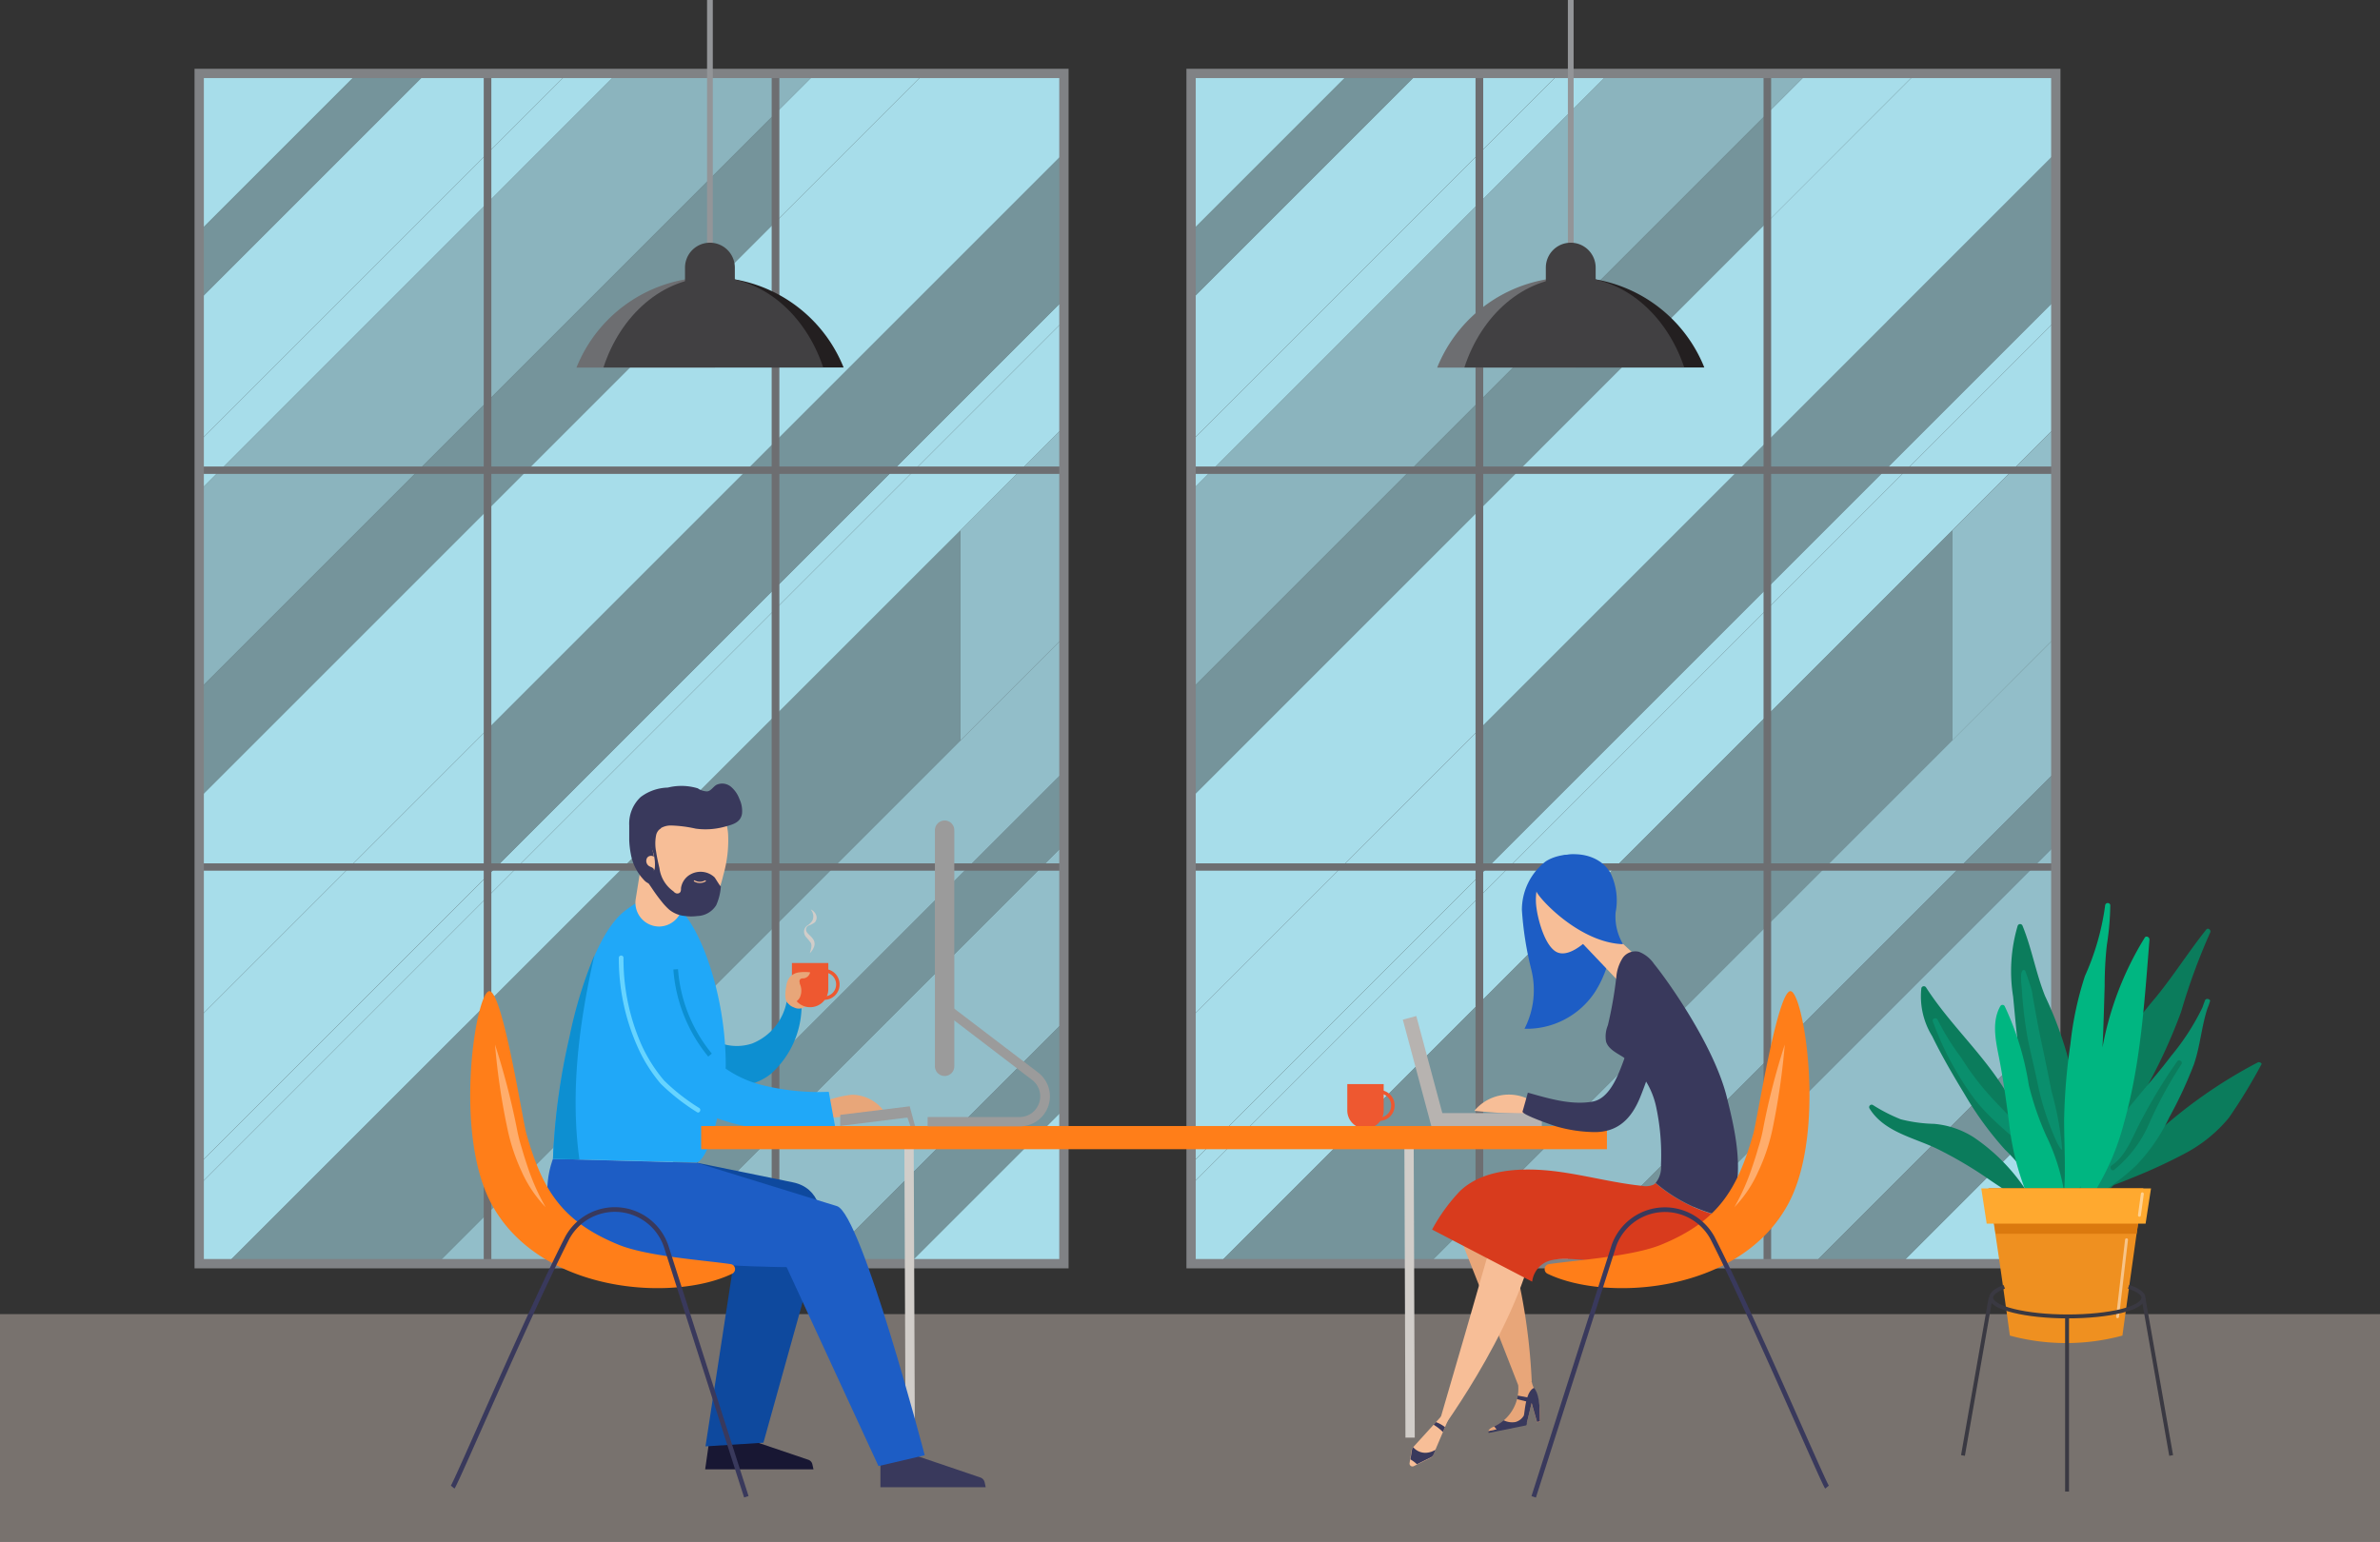 <svg xmlns="http://www.w3.org/2000/svg" viewBox="0 0 219.72 142.37"><rect x="0" y="0" width="219.72" height="142.37" fill="#333333" stroke="none"/><defs><style>.cls-1{fill:#dccec3;opacity:0.41;}.cls-2,.cls-3,.cls-4,.cls-5{fill:#a7ddea;}.cls-3{opacity:0.57;}.cls-4{opacity:0.76;}.cls-5{opacity:0.82;}.cls-18,.cls-19,.cls-21,.cls-27,.cls-29,.cls-34,.cls-36,.cls-37,.cls-41,.cls-6,.cls-7,.cls-8{fill:none;stroke-miterlimit:10;}.cls-6{stroke:#6d6e71;stroke-width:0.64px;}.cls-7{stroke:#808285;}.cls-29,.cls-7{stroke-width:0.86px;}.cls-8{stroke:#939598;stroke-width:0.53px;}.cls-9{fill:#6d6e71;}.cls-10{fill:#231f20;}.cls-11{fill:#414042;}.cls-12{fill:#0b7c5c;}.cls-13{fill:#0a8f6d;}.cls-14{fill:#00b681;}.cls-15{fill:#ef9020;}.cls-16{fill:#db790e;}.cls-17{fill:#ffa92f;}.cls-18{stroke:#fff;stroke-width:0.27px;opacity:0.47;}.cls-18,.cls-34{stroke-linecap:round;}.cls-19{stroke:#3a3942;stroke-width:0.36px;}.cls-20{fill:#ee5830;}.cls-21{stroke:#ee5830;stroke-width:0.32px;}.cls-22{fill:#39395c;}.cls-23{fill:#e8a679;}.cls-24{fill:#f7be97;}.cls-25{fill:#1d5dc5;}.cls-26{fill:#d83b1d;}.cls-27{stroke:#b7b3b0;stroke-width:1.29px;}.cls-28{fill:#0d8fd1;}.cls-29{stroke:#d1cdc9;}.cls-30{fill:#9b9b9b;}.cls-31{fill:#181733;}.cls-32{fill:#0e499e;}.cls-33{fill:#20a8f8;}.cls-34{stroke:#f7be97;stroke-width:0.11px;}.cls-35{fill:#66d4ff;}.cls-36{stroke:#0d8fd1;}.cls-36,.cls-41{stroke-width:0.43px;}.cls-37{stroke:#ff7e19;stroke-width:2.14px;}.cls-38{fill:#ff7e19;}.cls-39{opacity:0.36;}.cls-40{fill:#fff;}.cls-41{stroke:#39395c;}.cls-42{fill:#d1cdc9;}</style></defs><title>svg-3</title><g id="Ebene_2" data-name="Ebene 2"><g id="Ebene_68" data-name="Ebene 68"><g id="svg-3"><rect class="cls-1" y="121.34" width="219.72" height="21.03"/><polygon class="cls-2" points="109.96 6.78 109.96 21.38 124.56 6.78 109.96 6.78"/><polygon class="cls-3" points="130.88 6.78 124.56 6.78 109.96 21.38 109.96 27.7 130.88 6.78"/><polygon class="cls-2" points="130.88 6.78 109.96 27.7 109.96 40.78 143.95 6.78 130.88 6.78"/><polygon class="cls-2" points="143.95 6.78 109.96 40.78 109.96 45.36 148.53 6.78 143.95 6.78"/><polygon class="cls-4" points="148.53 6.78 109.96 45.36 109.96 63.66 166.84 6.78 148.53 6.78"/><polygon class="cls-3" points="109.96 63.66 109.96 73.69 163.14 20.51 163.14 10.48 109.96 63.66"/><polygon class="cls-2" points="166.84 6.78 163.14 10.48 163.14 20.51 176.86 6.78 166.84 6.78"/><polygon class="cls-2" points="176.86 6.78 109.96 73.69 109.96 93.96 189.78 14.13 189.78 6.78 176.86 6.78"/><polygon class="cls-2" points="109.96 93.96 109.96 107.47 136.4 81.03 136.4 67.52 109.96 93.96"/><polygon class="cls-3" points="189.78 14.13 136.4 67.52 136.4 81.03 189.78 27.65 189.78 14.13"/><polygon class="cls-2" points="109.96 107.47 109.96 109.43 189.78 29.61 189.78 27.65 109.96 107.47"/><polygon class="cls-2" points="109.96 109.43 109.96 116.68 112.52 116.68 189.78 39.42 189.78 29.61 109.96 109.43"/><polygon class="cls-3" points="112.52 116.68 131.91 116.68 180.22 68.38 180.22 48.98 112.52 116.68"/><polygon class="cls-5" points="189.78 39.42 180.22 48.98 180.22 68.38 189.78 58.81 189.78 39.42"/><polygon class="cls-5" points="189.78 58.81 131.91 116.68 144.34 116.68 189.78 71.24 189.78 58.81"/><polygon class="cls-3" points="189.78 71.24 144.34 116.68 151.09 116.68 189.78 77.99 189.78 71.24"/><polygon class="cls-3" points="189.78 94.34 167.44 116.68 175.5 116.68 189.78 102.4 189.78 94.34"/><polygon class="cls-2" points="189.78 102.4 175.5 116.68 189.78 116.68 189.78 102.4"/><polygon class="cls-5" points="189.78 94.34 189.78 77.99 151.09 116.68 167.44 116.68 189.78 94.34"/><rect class="cls-6" x="109.96" y="6.78" width="26.65" height="36.63"/><rect class="cls-6" x="136.54" y="6.78" width="26.65" height="36.63"/><rect class="cls-6" x="163.13" y="6.78" width="26.65" height="36.63"/><rect class="cls-6" x="109.96" y="43.42" width="26.65" height="36.63"/><rect class="cls-6" x="136.54" y="43.42" width="26.65" height="36.63"/><rect class="cls-6" x="163.13" y="43.42" width="26.65" height="36.63"/><rect class="cls-6" x="109.96" y="80.05" width="26.65" height="36.63"/><rect class="cls-6" x="136.54" y="80.05" width="26.65" height="36.63"/><rect class="cls-6" x="163.13" y="80.05" width="26.65" height="36.63"/><rect class="cls-7" x="109.96" y="6.78" width="79.83" height="109.9"/><polygon class="cls-2" points="18.39 6.78 18.39 21.38 32.99 6.78 18.39 6.78"/><polygon class="cls-3" points="39.31 6.78 32.99 6.78 18.39 21.38 18.39 27.7 39.31 6.78"/><polygon class="cls-2" points="39.31 6.78 18.39 27.7 18.39 40.78 52.39 6.78 39.31 6.78"/><polygon class="cls-2" points="52.39 6.78 18.39 40.78 18.39 45.36 56.96 6.78 52.39 6.78"/><polygon class="cls-4" points="56.96 6.78 18.39 45.36 18.39 63.66 75.27 6.78 56.96 6.78"/><polygon class="cls-3" points="18.39 63.66 18.39 73.69 71.57 20.51 71.57 10.48 18.39 63.66"/><polygon class="cls-2" points="75.27 6.78 71.57 10.48 71.57 20.51 85.3 6.78 75.27 6.78"/><polygon class="cls-2" points="85.3 6.78 18.39 73.69 18.39 93.96 98.22 14.13 98.22 6.78 85.3 6.78"/><polygon class="cls-2" points="18.39 93.96 18.39 107.47 44.83 81.03 44.83 67.52 18.39 93.96"/><polygon class="cls-3" points="98.22 14.13 44.83 67.52 44.83 81.03 98.22 27.65 98.22 14.13"/><polygon class="cls-2" points="18.39 107.47 18.39 109.43 98.22 29.61 98.22 27.65 18.39 107.47"/><polygon class="cls-2" points="18.39 109.43 18.39 116.68 20.95 116.68 98.22 39.42 98.22 29.61 18.39 109.43"/><polygon class="cls-3" points="20.95 116.68 40.35 116.68 88.65 68.38 88.65 48.98 20.95 116.68"/><polygon class="cls-5" points="98.22 39.42 88.65 48.98 88.65 68.38 98.22 58.81 98.22 39.42"/><polygon class="cls-5" points="98.22 58.81 40.35 116.68 52.77 116.68 98.22 71.24 98.22 58.81"/><polygon class="cls-3" points="98.22 71.24 52.77 116.68 59.53 116.68 98.22 77.99 98.22 71.24"/><polygon class="cls-3" points="98.22 94.34 75.87 116.68 83.94 116.68 98.22 102.4 98.22 94.34"/><polygon class="cls-2" points="98.22 102.4 83.94 116.68 98.22 116.68 98.22 102.4"/><polygon class="cls-5" points="98.22 94.34 98.22 77.99 59.53 116.68 75.87 116.68 98.22 94.34"/><rect class="cls-6" x="18.39" y="6.78" width="26.65" height="36.63"/><rect class="cls-6" x="44.98" y="6.78" width="26.65" height="36.63"/><rect class="cls-6" x="71.56" y="6.78" width="26.65" height="36.63"/><rect class="cls-6" x="18.39" y="43.42" width="26.65" height="36.63"/><rect class="cls-6" x="44.98" y="43.42" width="26.65" height="36.63"/><rect class="cls-6" x="71.56" y="43.42" width="26.65" height="36.63"/><rect class="cls-6" x="18.39" y="80.05" width="26.65" height="36.63"/><rect class="cls-6" x="44.98" y="80.05" width="26.65" height="36.63"/><rect class="cls-6" x="71.56" y="80.05" width="26.65" height="36.63"/><rect class="cls-7" x="18.39" y="6.78" width="79.83" height="109.9"/><line class="cls-8" x1="145.01" y1="26.7" x2="145.01"/><path class="cls-9" d="M145,25.6h-.16a13.3,13.3,0,0,0-12.16,8.34h12.8Z"/><path class="cls-10" d="M145,25.6l.48,8.33h11.86A13.26,13.26,0,0,0,145,25.6Z"/><path class="cls-11" d="M145.19,25.59c-4.57.06-8.42,3.5-10,8.34h20.3C153.84,29,149.83,25.52,145.19,25.59Z"/><path class="cls-11" d="M147.31,28.76h-4.6V24.71a2.3,2.3,0,0,1,2.3-2.3h0a2.3,2.3,0,0,1,2.3,2.3Z"/><line class="cls-8" x1="65.54" y1="26.7" x2="65.54"/><path class="cls-9" d="M65.54,25.6h-.17a13.28,13.28,0,0,0-12.15,8.34H66Z"/><path class="cls-10" d="M65.54,25.6,66,33.93H77.88A13.27,13.27,0,0,0,65.54,25.6Z"/><path class="cls-11" d="M65.71,25.59c-4.56.06-8.42,3.5-10,8.34H76C74.36,29,70.36,25.52,65.71,25.59Z"/><path class="cls-11" d="M67.84,28.76h-4.6V24.71a2.3,2.3,0,0,1,2.3-2.3h0a2.3,2.3,0,0,1,2.3,2.3Z"/><path class="cls-12" d="M208.43,98.1a44.73,44.73,0,0,0-9.45,6.62c-1.38,1.34-2.63,3-4.09,4.41-.53.22-1,.45-1.56.71a18.64,18.64,0,0,0,1.65-3c1.06-2.3,2.2-4.55,3.38-6.79a49.56,49.56,0,0,0,3-6.63,57.61,57.61,0,0,1,2.68-7.31c.12-.22-.19-.5-.36-.28l0,0h0c-1.6,2-3,4.23-4.66,6.26a51.72,51.72,0,0,0-4.24,5.76,24.74,24.74,0,0,0-2.66,6.73c-.25,1-.51,2-.71,2.94,0-.83,0-1.66,0-2.48a35.48,35.48,0,0,0-.37-6.91,34.93,34.93,0,0,0-2.24-6.16c-.85-2.12-1.22-4.38-2.08-6.49a.24.24,0,0,0-.45,0,14.75,14.75,0,0,0-.42,6.54c.23,2.36.41,4.71.84,7s1,4.49,1.56,6.72a14.7,14.7,0,0,0,2.18,5.39l1-.06,1.63-.06a11.32,11.32,0,0,0,2.09-1.59c.58-.23,1.16-.44,1.72-.68a49,49,0,0,0,4.77-2.2,13.27,13.27,0,0,0,4.12-3.32,49.57,49.57,0,0,0,3-4.92C208.88,98.22,208.63,98,208.43,98.1Zm-16,12.81a8,8,0,0,1,1.12-.68A9.83,9.83,0,0,1,192.47,110.91Z"/><path class="cls-12" d="M188.27,110.41c.06.28.11.57.19.84a5.07,5.07,0,0,0,.55,0,4.76,4.76,0,0,0-.27-.91c-.09-.47-.17-.94-.3-1.4-.26-.88-.61-1.75-.91-2.62a27.75,27.75,0,0,0-2.3-5.45c-2.1-3.51-5.21-6.26-7.42-9.7a.24.24,0,0,0-.43.06,7,7,0,0,0,1,4.45c.89,1.83,1.94,3.62,3,5.37a31,31,0,0,0,3.71,5.09A16.05,16.05,0,0,1,188.27,110.41Z"/><path class="cls-12" d="M187.26,111.09l.55.09a17.57,17.57,0,0,0-5.6-6.17,8.07,8.07,0,0,0-3.65-1.24,13.85,13.85,0,0,1-3.08-.42,15.44,15.44,0,0,1-2.56-1.31.23.23,0,0,0-.32.32c1.37,2.21,4.18,2.69,6.35,3.77a38.14,38.14,0,0,1,4.62,2.73c.75.53,1.55,1,2.28,1.58a3.25,3.25,0,0,0,1.37.64Z"/><path class="cls-13" d="M203.57,92.36q-.13.33-.24.66a22,22,0,0,1-2.91,4.5c-1.1,1.47-2.33,2.84-3.49,4.27a18.34,18.34,0,0,0-2.64,4.11,23,23,0,0,0-.81,2.29c-.23.72-.59,1.4-.79,2.12l0,0a.21.21,0,0,0,0,.35.23.23,0,0,0,.46,0,.29.29,0,0,1,0-.09,19,19,0,0,0,4.1-3,16.72,16.72,0,0,0,3-4.37,39.2,39.2,0,0,0,2.29-4.92c.58-1.68.7-3.49,1.25-5.17a5.49,5.49,0,0,0,.24-.68C204.08,92.27,203.67,92.12,203.57,92.36Z"/><path class="cls-12" d="M201,98a47.59,47.59,0,0,0-3.26,5.34c-.82,1.44-1.36,3.31-2.8,4.27-.25.17,0,.58.23.41a11.22,11.22,0,0,0,3.15-4.08,39,39,0,0,1,3.08-5.7C201.53,98,201.13,97.76,201,98Z"/><path class="cls-13" d="M188.53,106.81c-1.3-2.22-3.21-3.83-4.9-5.72a24.88,24.88,0,0,1-2.56-3.41,23.7,23.7,0,0,1-2.18-3.5.05.05,0,0,0,0,0l0,0c-.1-.28-.56-.16-.45.13a28.25,28.25,0,0,0,3.84,7.16c1.68,2.19,4,3.74,5.92,5.71A.23.23,0,0,0,188.53,106.81Z"/><path class="cls-13" d="M189.41,100.81c-.31-1.54-.62-3.07-.95-4.6s-.56-2.89-.82-4.33a3.11,3.11,0,0,0-.07-.44c-.06-.19-.11-.38-.18-.57-.12-.38-.25-.76-.39-1.13,0-.07-.06-.15-.13-.17a.16.16,0,0,0-.17.06.84.84,0,0,0-.11.38,4,4,0,0,0,0,.49c0,.31.05.61.07.92a39.3,39.3,0,0,0,.56,4.6c.37,1.73.65,2.81,1,4.54a25.67,25.67,0,0,0,1.71,5c.11.21.44.77.45.55A29.25,29.25,0,0,0,189.41,100.81Z"/><path class="cls-14" d="M198,86.58a29.37,29.37,0,0,0-3.9,10.14c.1-1.88.14-3.76.2-5.63,0-1.27.06-2.55.2-3.81a25.68,25.68,0,0,0,.32-3.71.24.24,0,0,0-.47,0,23.48,23.48,0,0,1-1.87,6.55,30.55,30.55,0,0,0-1.34,6.28,54.3,54.3,0,0,0-.58,7c0,2.22.15,4.42,0,6.63a19,19,0,0,0-1.64-5.13,27.2,27.2,0,0,1-1.62-4.7,26.74,26.74,0,0,0-2.23-7.3.23.23,0,0,0-.4,0c-.77,1.35-.47,3-.18,4.46.43,2.15.72,4.25,1,6.43a24.45,24.45,0,0,0,1.48,6.08,12.39,12.39,0,0,0,.6,1.3,10.93,10.93,0,0,0,1.8.15c.63,0,1.25-.05,1.88-.09a15.62,15.62,0,0,0,.82-1.7,7.79,7.79,0,0,0,0,1.08.21.21,0,0,0,.1.18,3.56,3.56,0,0,1-.45.42l.76,0a10.32,10.32,0,0,0,1.23-1.73,23.07,23.07,0,0,0,2.38-5.82c1.55-5.49,1.89-11.24,2.35-16.91C198.41,86.45,198.07,86.41,198,86.58Z"/><path class="cls-15" d="M195.94,123.32a19.9,19.9,0,0,1-10.39,0c-.62-4.53-1.26-9.07-2-13.59h14.29C197.2,114.25,196.56,118.79,195.94,123.32Z"/><polygon class="cls-16" points="197.89 109.73 183.6 109.73 184.24 113.92 197.25 113.92 197.89 109.73"/><polygon class="cls-17" points="198.58 109.73 182.91 109.73 183.41 112.98 198.08 112.98 198.58 109.73"/><line class="cls-18" x1="197.78" y1="110.23" x2="197.51" y2="112.21"/><line class="cls-18" x1="196.32" y1="114.47" x2="195.49" y2="121.58"/><path class="cls-19" d="M196.51,118.81c.86.29,1.37.64,1.37,1,0,1-3.16,1.74-7,1.74s-7.06-.78-7.06-1.74c0-.36.45-.69,1.21-1"/><line class="cls-19" x1="197.88" y1="119.84" x2="200.44" y2="134.39"/><line class="cls-19" x1="183.77" y1="119.84" x2="181.22" y2="134.39"/><line class="cls-19" x1="190.83" y1="121.43" x2="190.83" y2="137.72"/><path class="cls-20" d="M126,100.1h0a1.68,1.68,0,0,1,1.68,1.68v2.43a0,0,0,0,1,0,0h-3.36a0,0,0,0,1,0,0v-2.43A1.68,1.68,0,0,1,126,100.1Z" transform="translate(252.06 204.31) rotate(180)"/><path class="cls-21" d="M126.88,103.34h.45a1.26,1.26,0,0,0,1.26-1.27h0a1.26,1.26,0,0,0-1.26-1.26h-.45Z"/><polygon class="cls-22" points="137.43 132.31 140.9 131.61 140.95 131.4 137.4 132.14 137.43 132.31"/><path class="cls-23" d="M141.78,128.46a2.25,2.25,0,0,1-.37-.89l-1.25.35a3.84,3.84,0,0,1-2.34,3.85.77.77,0,0,0-.43.37l3.56-.74.45-1.83.5,1.76.26-.06A6.62,6.62,0,0,0,141.78,128.46Z"/><path class="cls-22" d="M140.67,130.72a1.3,1.3,0,0,1-.76.58,1.73,1.73,0,0,1-1.09-.16,4.26,4.26,0,0,1-.89.57,1.1,1.1,0,0,1,.26.35l2.73-.52.48-2,.5,1.76.26-.06c0-.71.05-2.41-.54-3.09C140.8,128.5,140.77,130.55,140.67,130.72Z"/><polygon class="cls-22" points="140.12 128.86 141.29 129.08 141.15 129.46 140.05 129.19 140.12 128.86"/><path class="cls-23" d="M141.41,127.57a55.85,55.85,0,0,0-2.75-15,39.76,39.76,0,0,1-4.36.45c1.6,4,4.45,11.27,5.95,15.11Z"/><path class="cls-24" d="M138.11,113.08c0,.38-5.71,19.88-5.71,19.88s7.46-9.83,9.24-18.29Z"/><path class="cls-24" d="M133.53,130.25l-3.1,3.41a.47.47,0,0,0-.11.25l-.19,1.19a.27.27,0,0,0,.38.28l1.58-.79a.56.56,0,0,0,.22-.24l1.62-3.82Z"/><path class="cls-22" d="M131.67,134.14a1.48,1.48,0,0,1-1.21-.52l0,0a.47.47,0,0,0-.11.25l-.14.88a3.24,3.24,0,0,1,.6.45l1.31-.65a.56.56,0,0,0,.22-.24l.19-.45A1.86,1.86,0,0,1,131.67,134.14Z"/><path class="cls-22" d="M132.57,131.31l-.22.24a4.72,4.72,0,0,1,.86.67l.19-.45A3.2,3.2,0,0,0,132.57,131.31Z"/><path class="cls-25" d="M140.5,84a30.74,30.74,0,0,0,.87,5.53,7.82,7.82,0,0,1-.63,5.46,7.55,7.55,0,0,0,6.53-3.43,10.19,10.19,0,0,0,1.37-7.4c-.25-1.43-.2-3.48-1.25-4.49s-3.38-1-4.71-.12A5.67,5.67,0,0,0,140.5,84Z"/><path class="cls-24" d="M148,81.06a7.85,7.85,0,0,0-3-.77,5.55,5.55,0,0,0-2.64.39,5.32,5.32,0,0,0-.5,3.24c.08.66.62,3.13,1.69,3.89,1.4,1,3.85-1.68,4.27-2.6a4.8,4.8,0,0,0,.47-3.33A6,6,0,0,0,148,81.06Z"/><polygon class="cls-24" points="146.03 87.04 149.27 90.45 150.7 87.95 147.74 85.2 146.03 87.04"/><path class="cls-25" d="M142.73,79.75a2.33,2.33,0,0,0-.89,2.56c.26.68,4,4.74,8,4.87a5,5,0,0,1-.69-2.92,5.81,5.81,0,0,0-.44-3.59C147.62,78.64,144.52,78.33,142.73,79.75Z"/><path class="cls-26" d="M153.63,115.86a8.76,8.76,0,0,0,4.71-1.9,5.49,5.49,0,0,0,1.12-1.54,14.31,14.31,0,0,1-6.62-3.18,1,1,0,0,1-.2.15,1.85,1.85,0,0,1-1.07.1c-2.34-.24-4.64-.83-7-1.2-3.11-.5-7.36-.64-9.79,1.69a16.41,16.41,0,0,0-2.57,3.55l9.24,4.81a2.31,2.31,0,0,1,1.24-1.79c1.2-.6,3.44-.14,4.75-.15A39.61,39.61,0,0,0,153.63,115.86Z"/><path class="cls-22" d="M160.29,109.78c.47-2.84-.18-5.71-.88-8.51C158.2,96.45,153.85,90.4,152.7,89a3,3,0,0,0-1.4-1.12,1.43,1.43,0,0,0-1.48.55,3.85,3.85,0,0,0-.6,1.76,37.29,37.29,0,0,1-.78,4.47,2.72,2.72,0,0,0-.17,1.51c.21.71,1,1.06,1.6,1.45a7.53,7.53,0,0,1,3,4.47,21.2,21.2,0,0,1,.47,5.46,2.31,2.31,0,0,1-.49,1.67,14.31,14.31,0,0,0,6.62,3.18A9,9,0,0,0,160.29,109.78Z"/><path class="cls-24" d="M141.27,101.57a4.13,4.13,0,0,0-5.16,1,58,58,0,0,0,6.18.28Z"/><polyline class="cls-27" points="130.13 93.98 132.66 103.42 142.34 103.42"/><path class="cls-28" d="M74,93a8.47,8.47,0,0,1-2.82,6.14c-1.69,1.38-4.21,1.46-6.26,1,0-1.64-.07-3.28-.11-4.92a4.48,4.48,0,0,0,4.63,1.13,5.19,5.19,0,0,0,3.19-3.9Z"/><path class="cls-23" d="M72.65,92.47a1.09,1.09,0,0,0,.63.54,1,1,0,0,0,1.41-.54.79.79,0,0,0-.27-.76,2.1,2.1,0,0,0-.71-.45.62.62,0,0,0-.23-.07.19.19,0,0,0-.19.12Z"/><line class="cls-29" x1="130.18" y1="132.74" x2="130.08" y2="105.31"/><line class="cls-29" x1="84.03" y1="132.74" x2="83.92" y2="105.31"/><path class="cls-23" d="M75.59,101.94a9.57,9.57,0,0,1,3.08-.86,3.76,3.76,0,0,1,2.84,1.38,25.68,25.68,0,0,1-5.87.78Z"/><polygon class="cls-30" points="83.98 102.15 84.54 104.19 84.12 104.19 83.64 102.8 83.98 102.15"/><polygon class="cls-30" points="83.98 103.16 77.57 103.96 77.57 102.94 83.98 102.15 83.98 103.16"/><path class="cls-31" d="M65.44,133.28l-.34,2.39h10l-.1-.45a.57.57,0,0,0-.39-.44l-5.9-2Z"/><path class="cls-22" d="M81.28,134.92v2.4H91l-.1-.46a.61.61,0,0,0-.4-.44l-5.89-2Z"/><path class="cls-32" d="M64.34,107.36l8.86,1.81c2.47.5,3,3,2.45,5.49l-5.17,18.55-5.35.34L68,114.87,64,112.24Z"/><path class="cls-25" d="M51.05,107s-1.41,3.48.41,6.15C54,116.94,72.62,117,72.62,117l8.48,18.37,4.27-1s-5.82-22.24-8.09-23l-12.94-4Z"/><path class="cls-33" d="M67,98.34c0-6.82-2.6-13.37-4.59-14.63s-3-.92-4.73.4c-1.45,1.12-3.43,4.13-5.08,11.65A60.37,60.37,0,0,0,51.05,107l13.29.33C65.77,106.83,67,100,67,98.34Z"/><path class="cls-28" d="M54.88,88.19a40.51,40.51,0,0,0-2.31,7.57A60.37,60.37,0,0,0,51.05,107l2.44.06C52.63,100.82,53.46,94.42,54.88,88.19Z"/><path class="cls-24" d="M63.76,78.88H59.35L58.69,83a2.2,2.2,0,0,0,2.17,2.55h0A2.21,2.21,0,0,0,63,83.71Z"/><path class="cls-24" d="M60.58,82.28a5.24,5.24,0,0,0,1.93,1.63,2.87,2.87,0,0,0,2.46,0c1.11-.59,1.53-1.94,1.82-3.16a11.55,11.55,0,0,0,.43-3.69,4.39,4.39,0,0,0-1.65-3.21,4.65,4.65,0,0,0-2.85-.74C57.29,73.27,58.1,79.1,60.58,82.28Z"/><path class="cls-22" d="M58.09,77.56c0-.44,0-.9,0-1.34a3.36,3.36,0,0,1,1.06-2.63,4.35,4.35,0,0,1,2.5-.87,5.21,5.21,0,0,1,2.77.07,1.56,1.56,0,0,0,.84.28c.34,0,.56-.4.86-.59a1.25,1.25,0,0,1,1.33.14,2.63,2.63,0,0,1,.81,1.15,2.54,2.54,0,0,1,.24,1.38c-.15.85-.94,1-1.66,1.2a6.62,6.62,0,0,1-2.62.16,11.86,11.86,0,0,0-2.29-.29,1.84,1.84,0,0,0-1.75,1.24,2.42,2.42,0,0,0,.07,1.07l.12.58a.45.45,0,0,0-.61.07.56.56,0,0,0,0,.63c.18.28.51.21.61.47,0,.09,0,.35,0,.47s.23.73.15.83a.31.31,0,0,1-.21.09,1.25,1.25,0,0,1-.89-.45,4.62,4.62,0,0,1-1.18-2.35A8.23,8.23,0,0,1,58.09,77.56Z"/><path class="cls-22" d="M63.7,80.76A1.73,1.73,0,0,0,62.87,82c0,.18,0,.39-.19.47s-.37,0-.51-.17a3.09,3.09,0,0,1-1.29-2.14c-.12-.51-.23-1-.31-1.54a3.93,3.93,0,0,1,0-1.49,1,1,0,0,1,.49-.68.93.93,0,0,0-.67.15c-.55.4-.41,1.16-.24,1.72a3.69,3.69,0,0,1,.3,1.85.57.57,0,0,1-.11.25c-.16.15-.43.11-.59.26s-.07.58.1.84.21.31.31.46a16.37,16.37,0,0,0,1,1.36,5.6,5.6,0,0,0,.63.66,2.67,2.67,0,0,0,1.48.58,4.12,4.12,0,0,0,1.11,0,2.12,2.12,0,0,0,1.74-1,5.08,5.08,0,0,0,.43-1.74c-.08,0-.5-.75-.6-.85a1.94,1.94,0,0,0-.68-.4A1.92,1.92,0,0,0,63.7,80.76Z"/><path class="cls-34" d="M64.11,81.34a1,1,0,0,0,1,0"/><path class="cls-33" d="M70.36,100.19a10.3,10.3,0,0,1-5.58-3.59c-1.51-2-1.74-4.43-2.38-6.82-.52-2-3.17-6.53-5.47-3.58a3.34,3.34,0,0,0-.46.84,7,7,0,0,0,0,3.73,21.79,21.79,0,0,0,1.71,5.89c2.1,4.29,7.17,6.88,11.73,7.52a25.92,25.92,0,0,0,7.2-.09l-.6-3.28A21.6,21.6,0,0,1,70.36,100.19Z"/><path class="cls-35" d="M64.56,102.31a18.59,18.59,0,0,1-3.25-2.54,14.07,14.07,0,0,1-2.12-3.37,19.59,19.59,0,0,1-1.63-8,.22.22,0,0,0-.43,0,20,20,0,0,0,1.69,8.17A14.06,14.06,0,0,0,61,100.07a19.55,19.55,0,0,0,3.33,2.61C64.56,102.85,64.78,102.48,64.56,102.31Z"/><path class="cls-36" d="M62.38,89.5a14.08,14.08,0,0,0,3.17,7.92"/><line class="cls-37" x1="64.73" y1="105.04" x2="148.35" y2="105.04"/><path class="cls-38" d="M67.46,116.72a.47.47,0,0,1,.13.89c-5.45,2.63-17.85,1.8-22.26-6.53-3.54-6.69-1.33-19.85-.11-19.56s3,11.75,3.37,13.14c1.47,5.18,3.26,8.09,8.42,10.23C59.63,116,64.93,116.35,67.46,116.72Z"/><g class="cls-39"><path class="cls-40" d="M45.7,96.45a68.6,68.6,0,0,1,2,7.67,15.35,15.35,0,0,0,.47,1.89c.18.63.38,1.25.59,1.87a20.45,20.45,0,0,0,1.61,3.58,11.38,11.38,0,0,1-2.23-3.33,17.87,17.87,0,0,1-1.27-3.8A62.1,62.1,0,0,1,45.7,96.45Z"/></g><path class="cls-41" d="M41.79,137.31c.36-.44,6.82-15.61,10.57-23a5,5,0,0,1,9.12.71L68.9,138.2"/><path class="cls-38" d="M143,116.72a.47.47,0,0,0-.13.89c5.45,2.63,17.85,1.8,22.26-6.53,3.54-6.69,1.33-19.85.12-19.56s-3,11.75-3.38,13.14c-1.47,5.18-3.26,8.09-8.42,10.23C150.84,116,145.53,116.35,143,116.72Z"/><g class="cls-39"><path class="cls-40" d="M164.77,96.45a65.92,65.92,0,0,1-1.15,7.88,17.9,17.9,0,0,1-1.28,3.8,11.35,11.35,0,0,1-2.22,3.33,20.41,20.41,0,0,0,1.6-3.58c.21-.62.42-1.24.59-1.87a13.77,13.77,0,0,0,.48-1.89A64.51,64.51,0,0,1,164.77,96.45Z"/></g><path class="cls-41" d="M168.67,137.31c-.36-.44-6.81-15.61-10.57-23A5,5,0,0,0,149,115l-7.41,23.21"/><path class="cls-30" d="M87.21,99.35h0a.9.9,0,0,1-.9-.9V76.66a.9.9,0,0,1,.9-.9h0a.89.89,0,0,1,.89.9V98.45A.89.89,0,0,1,87.21,99.35Z"/><path class="cls-30" d="M94.12,104H85.64v-.86h8.48a1.91,1.91,0,0,0,1.16-3.43L87,93.38l.52-.69L95.8,99a2.77,2.77,0,0,1-1.68,5Z"/><path class="cls-20" d="M74.79,93h0a1.68,1.68,0,0,0,1.68-1.68V88.92H73.11v2.43A1.68,1.68,0,0,0,74.79,93Z"/><path class="cls-21" d="M75.64,92.16h.45a1.26,1.26,0,0,0,1.26-1.26h0a1.26,1.26,0,0,0-1.26-1.27h-.45Z"/><path class="cls-42" d="M74.91,84a1,1,0,0,1,.43.47.67.67,0,0,1-.11.69,2.1,2.1,0,0,1-.57.3.39.39,0,0,0-.24.44c.07.33.47.49.7.9a.77.77,0,0,1,0,.69,1.47,1.47,0,0,1-.36.52l0,0c.12-.39.24-.77.06-1a5.44,5.44,0,0,0-.36-.44.8.8,0,0,1-.23-.62.7.7,0,0,1,.36-.53A1.57,1.57,0,0,0,75,85a.94.94,0,0,0-.14-1Z"/><path class="cls-23" d="M72.61,90.94a1.58,1.58,0,0,1,.32-.74,1.41,1.41,0,0,1,.86-.42,4.1,4.1,0,0,1,1,0,.7.7,0,0,1-.56.55c-.14,0-.32,0-.39.14s0,.25,0,.37a1.5,1.5,0,0,1,0,1.26c-.17.33-.74.79-1.11.51S72.53,91.31,72.61,90.94Z"/><path class="cls-22" d="M151.5,90.34a27.57,27.57,0,0,1-1.71,7.86c-.48,1.28-1.26,3.23-2.74,3.51-2,.37-4.16-.31-6-.82-.16.58-.32,1.16-.49,1.74-.08.29,2.83,1.29,3.13,1.38a13.24,13.24,0,0,0,3.54.52c2.13,0,3.37-1.23,4.17-3.17a31.7,31.7,0,0,0,2.17-8.51Z"/></g></g></g></svg>